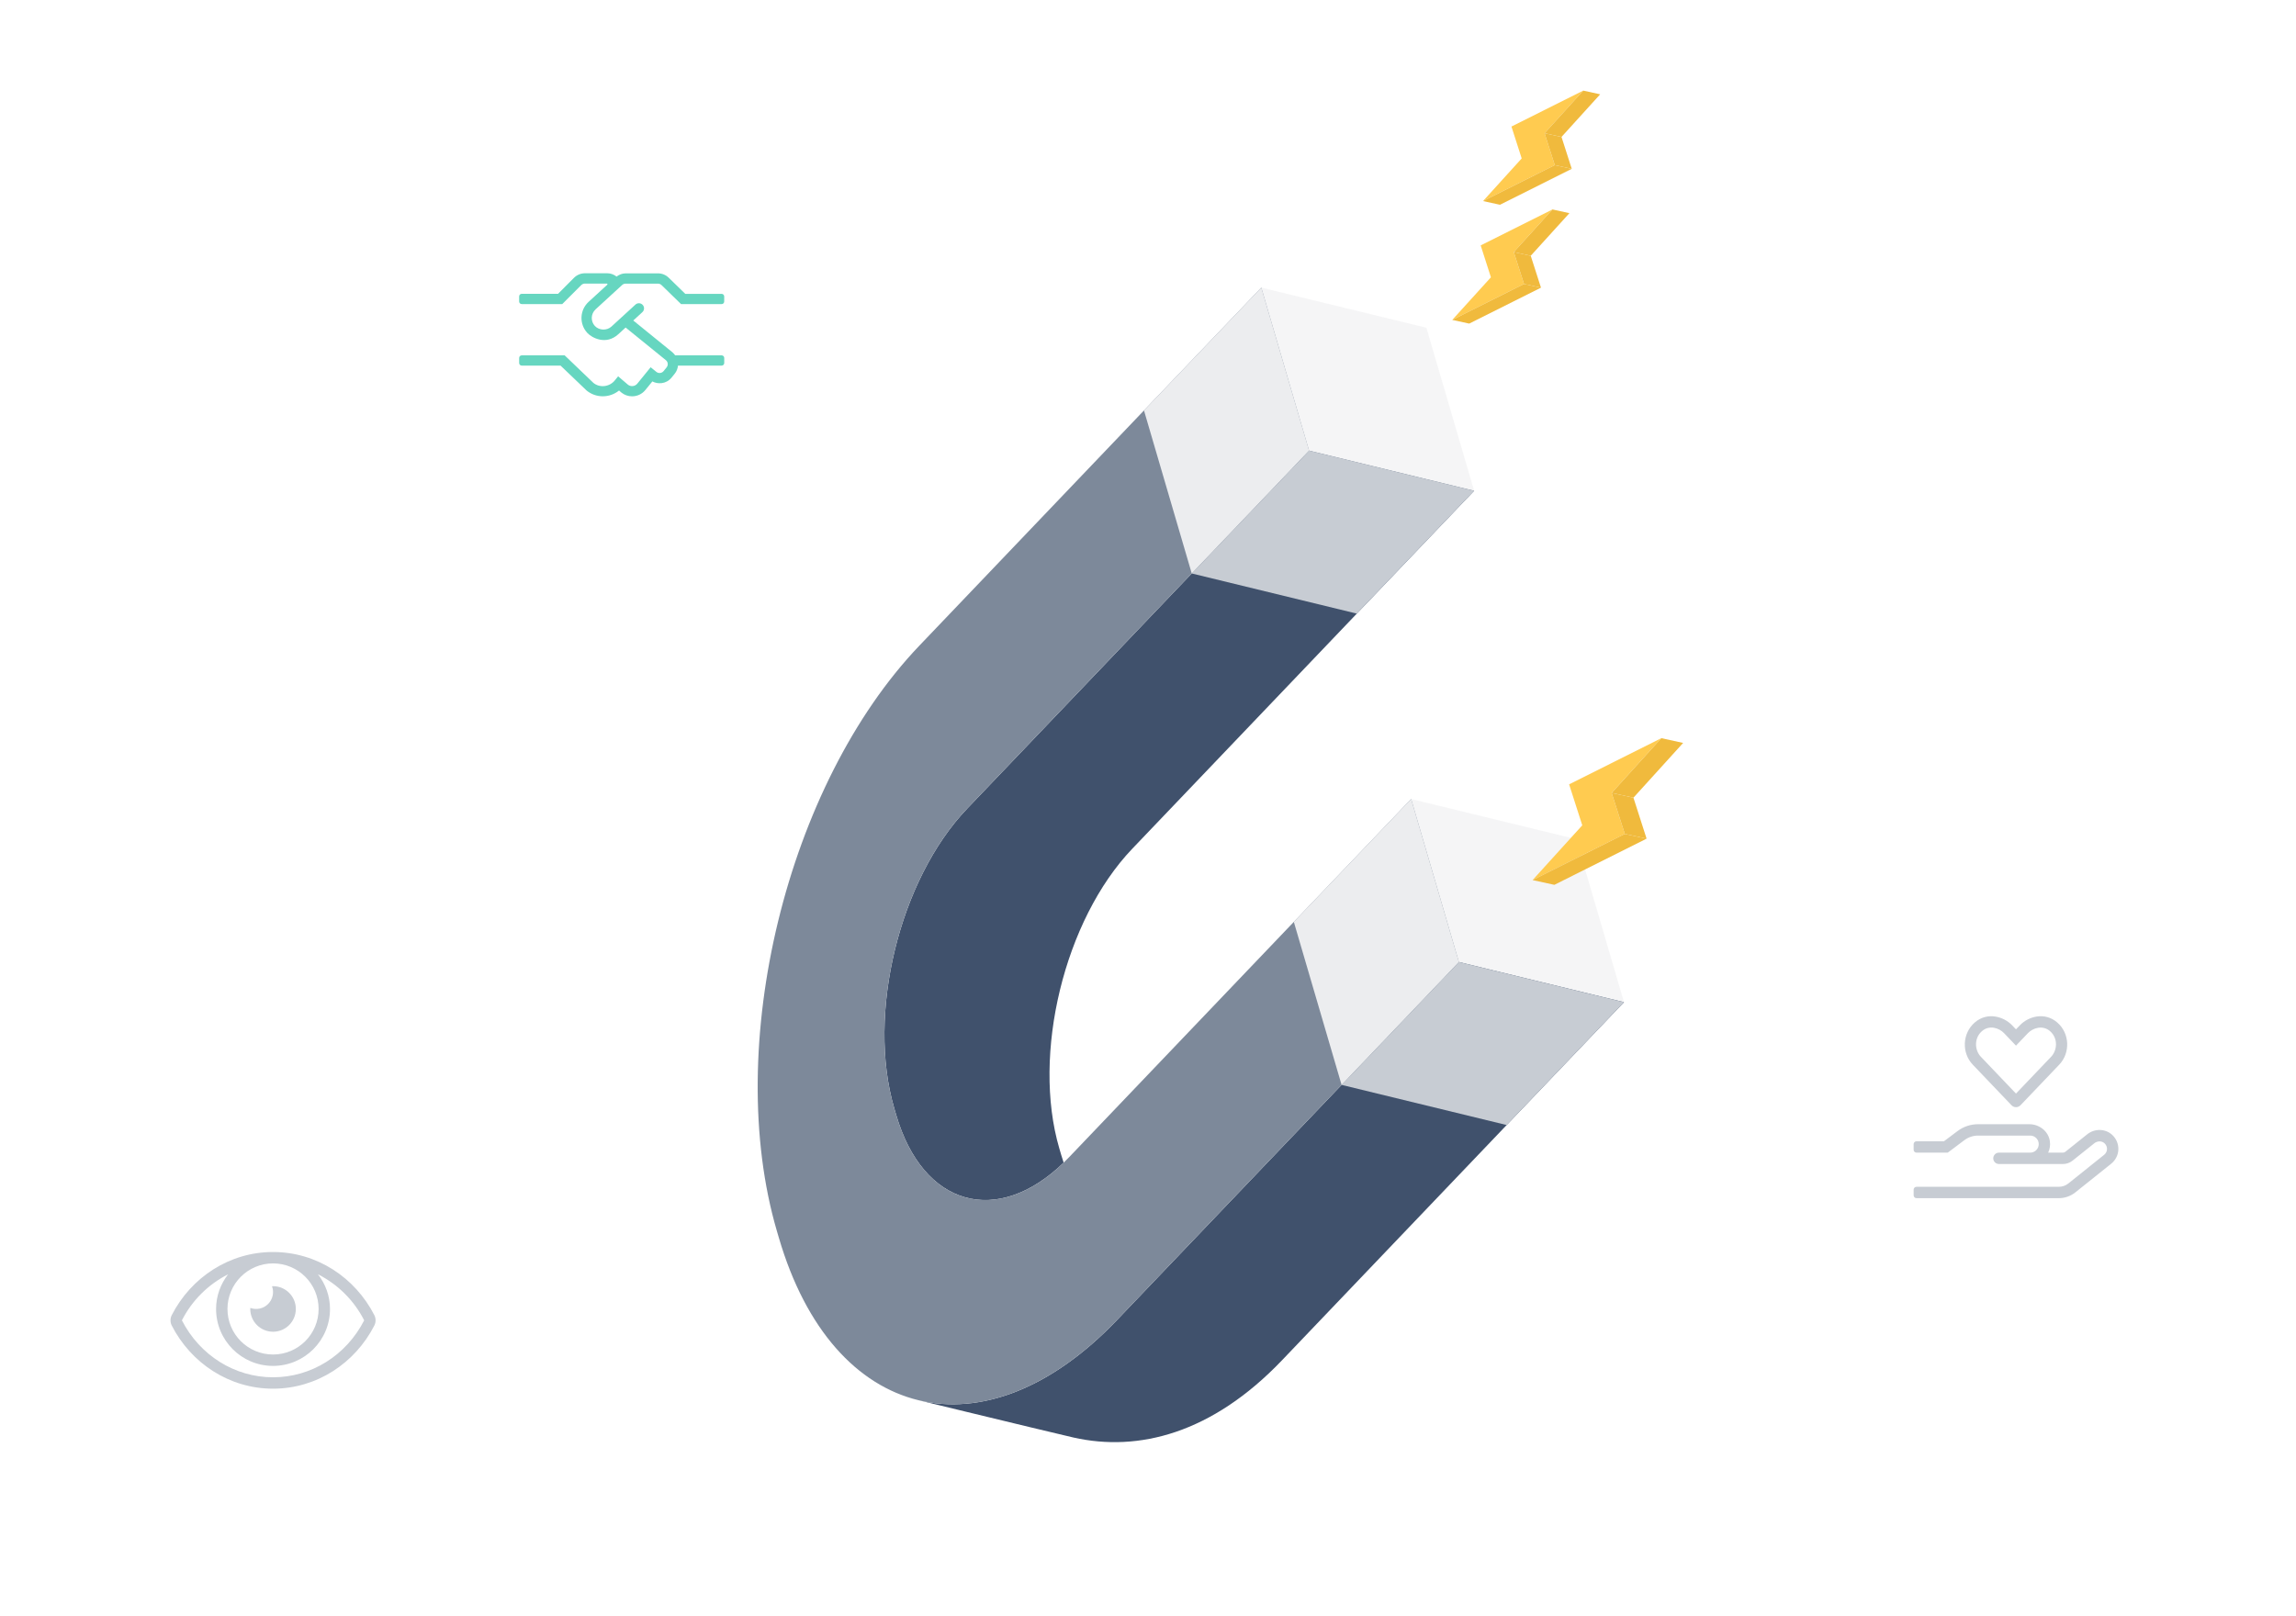 <svg fill="none" height="214" viewBox="0 0 304 214" width="304" xmlns="http://www.w3.org/2000/svg" xmlns:xlink="http://www.w3.org/1999/xlink"><filter id="a" color-interpolation-filters="sRGB" filterUnits="userSpaceOnUse" height="75.111" width="74.204" x="229.796" y="113.971"><feFlood flood-opacity="0" result="BackgroundImageFix"/><feColorMatrix in="SourceAlpha" type="matrix" values="0 0 0 0 0 0 0 0 0 0 0 0 0 0 0 0 0 0 127 0"/><feOffset dy="5"/><feGaussianBlur stdDeviation="5"/><feColorMatrix type="matrix" values="0 0 0 0 0.055 0 0 0 0 0.067 0 0 0 0 0.086 0 0 0 0.1 0"/><feBlend in2="BackgroundImageFix" mode="normal" result="effect1_dropShadow"/><feBlend in="SourceGraphic" in2="effect1_dropShadow" mode="normal" result="shape"/></filter><filter id="b" color-interpolation-filters="sRGB" filterUnits="userSpaceOnUse" height="75.111" width="74.204" x="-1" y="141.802"><feFlood flood-opacity="0" result="BackgroundImageFix"/><feColorMatrix in="SourceAlpha" type="matrix" values="0 0 0 0 0 0 0 0 0 0 0 0 0 0 0 0 0 0 127 0"/><feOffset dy="5"/><feGaussianBlur stdDeviation="5"/><feColorMatrix type="matrix" values="0 0 0 0 0.055 0 0 0 0 0.067 0 0 0 0 0.086 0 0 0 0.1 0"/><feBlend in2="BackgroundImageFix" mode="normal" result="effect1_dropShadow"/><feBlend in="SourceGraphic" in2="effect1_dropShadow" mode="normal" result="shape"/></filter><filter id="c" color-interpolation-filters="sRGB" filterUnits="userSpaceOnUse" height="75.111" width="74.204" x="45.159" y="12.148"><feFlood flood-opacity="0" result="BackgroundImageFix"/><feColorMatrix in="SourceAlpha" type="matrix" values="0 0 0 0 0 0 0 0 0 0 0 0 0 0 0 0 0 0 127 0"/><feOffset dy="5"/><feGaussianBlur stdDeviation="5"/><feColorMatrix type="matrix" values="0 0 0 0 0.055 0 0 0 0 0.067 0 0 0 0 0.086 0 0 0 0.1 0"/><feBlend in2="BackgroundImageFix" mode="normal" result="effect1_dropShadow"/><feBlend in="SourceGraphic" in2="effect1_dropShadow" mode="normal" result="shape"/></filter><clipPath id="d"><path d="m0 0h304v214h-304z"/></clipPath><g clip-path="url(#d)"><path d="m0 0h304v214h-304z" fill="#fff"/><g clip-rule="evenodd" fill-rule="evenodd"><g fill="#fff" filter="url(#a)"><path d="m266.899 174.081c-14.969 0-27.103-12.336-27.103-27.555 0-15.218 12.134-27.555 27.103-27.555 14.968 0 27.101 12.337 27.101 27.555 0 15.219-12.133 27.555-27.101 27.555z"/><path d="m266.899 174.081c-14.969 0-27.103-12.336-27.103-27.555 0-15.218 12.134-27.555 27.103-27.555 14.968 0 27.101 12.337 27.101 27.555 0 15.219-12.133 27.555-27.101 27.555z"/></g><g fill="#fff" filter="url(#b)"><path d="m36.102 201.912c-14.969 0-27.102-12.336-27.102-27.555 0-15.218 12.134-27.555 27.102-27.555 14.968 0 27.101 12.337 27.101 27.555 0 15.219-12.133 27.555-27.101 27.555z"/><path d="m36.102 201.912c-14.969 0-27.102-12.336-27.102-27.555 0-15.218 12.134-27.555 27.102-27.555 14.968 0 27.101 12.337 27.101 27.555 0 15.219-12.133 27.555-27.101 27.555z"/></g><g fill="#fff" filter="url(#c)"><path d="m82.261 72.259c-14.969 0-27.102-12.337-27.102-27.555 0-15.218 12.133-27.556 27.102-27.556 14.968 0 27.102 12.338 27.102 27.556 0 15.218-12.134 27.555-27.102 27.555z"/><path d="m82.261 72.259c-14.969 0-27.102-12.337-27.102-27.555 0-15.218 12.133-27.556 27.102-27.556 14.968 0 27.102 12.338 27.102 27.556 0 15.218-12.134 27.555-27.102 27.555z"/></g><path d="m173.325 59.677-45.272 47.417c-8.977 9.403-13.308 27.202-9.653 39.677l.261.893c3.556 12.136 13.377 14.829 22.172 6.311-.109-.325-.215-.654-.315-.993l-.262-.893c-3.654-12.476.677-30.275 9.654-39.677l45.272-47.418-21.857-5.319z" fill="#40516c"/><path d="m193.165 127.408-6.323-21.588 21.858 5.318 6.323 21.587z" fill="#ecedef" fill-opacity=".5"/><path d="m173.325 59.676-6.323-21.588 21.858 5.317 6.322 21.587z" fill="#ecedef" fill-opacity=".5"/><path d="m193.166 127.407-45.273 47.417c-8.781 9.198-18.181 12.581-26.279 10.615s17.634 4.29 20.519 4.941c8.598 1.937 18.347-.529 27.617-10.238l45.273-47.417v-.001z" fill="#40516c"/><path d="m173.325 59.676-15.533 16.27 21.857 5.318 15.534-16.27z" fill="#c7ccd3"/><path d="m193.166 127.407-15.534 16.27 21.858 5.318 15.533-16.27z" fill="#c7ccd3"/><path d="m186.842 105.82-45.273 47.417c-8.976 9.402-19.253 6.902-22.907-5.573l-.262-.893c-3.655-12.476.676-30.275 9.653-39.677l45.272-47.418-6.323-21.587-45.273 47.417c-17.57 18.403-26.016 53.116-18.863 77.534l.262.893c7.152 24.419 27.195 29.294 44.765 10.891l45.273-47.417z" fill="#7d899a"/><path d="m177.632 143.677-6.324-21.588 15.534-16.27 6.324 21.588z" fill="#ecedef"/><path d="m157.792 75.946-6.324-21.587 15.534-16.27 6.324 21.587z" fill="#ecedef"/><path d="m201.788 37.609-1.356-4.224 5.12-5.644-9.504 4.759 1.355 4.224-5.119 5.644z" fill="#ffcb50"/><path d="m205.552 27.74 2.244.49-5.12 5.644-2.244-.49z" fill="#f0ba3d"/><path d="m200.432 33.384 2.244.49 1.356 4.224-2.245-.49z" fill="#f0ba3d"/><path d="m204.032 38.097-9.504 4.759-2.245-.49 9.505-4.759z" fill="#f0ba3d"/><path d="m205.862 21.868-1.356-4.224 5.12-5.644-9.504 4.759 1.356 4.224-5.12 5.645z" fill="#ffcb50"/><path d="m209.626 12 2.244.49-5.12 5.644-2.244-.49z" fill="#f0ba3d"/><path d="m204.506 17.645 2.244.49 1.356 4.224-2.244-.49z" fill="#f0ba3d"/><path d="m208.106 22.359-9.504 4.759-2.244-.49 9.504-4.759z" fill="#f0ba3d"/><path d="m215.132 110.439-1.741-5.427 6.578-7.252-12.211 6.114 1.742 5.427-6.578 7.252z" fill="#ffcb50"/><path d="m219.969 97.76 2.884.63-6.578 7.252-2.884-.629z" fill="#f0ba3d"/><path d="m213.391 105.012 2.883.629 1.742 5.427-2.884-.629z" fill="#f0ba3d"/><path d="m218.016 111.069-12.211 6.114-2.883-.629 12.21-6.115z" fill="#f0ba3d"/><path d="m36.152 176.369c1.666 0 3.017-1.35 3.017-3.017 0-1.666-1.351-3.017-3.017-3.017-.047 0-.089.012-.134.014.297.817.093 1.733-.521 2.348s-1.53.818-2.348.521c0 .047-.014.089-.014.134 0 1.667 1.351 3.017 3.017 3.017zm13.412-2.197c-2.556-4.988-7.617-8.362-13.412-8.362s-10.857 3.377-13.412 8.363c-.219.432-.219.943 0 1.376 2.556 4.987 7.617 8.362 13.412 8.362s10.857-3.377 13.412-8.363c.219-.432.219-.943 0-1.376zm-13.412-6.854c3.332 0 6.034 2.702 6.034 6.034s-2.701 6.034-6.034 6.034-6.034-2.702-6.034-6.034c.004-3.331 2.703-6.03 6.034-6.034zm0 15.084c-5.061 0-9.685-2.89-12.068-7.542 1.34-2.63 3.483-4.766 6.118-6.097-.984 1.274-1.592 2.852-1.592 4.588 0 4.166 3.377 7.543 7.542 7.543s7.542-3.377 7.542-7.543c0-1.736-.609-3.314-1.592-4.588 2.635 1.331 4.778 3.467 6.118 6.097-2.382 4.652-7.007 7.542-12.068 7.542z" fill="#c7ccd3"/><path d="m279.645 150.279c-.927-.833-2.325-.828-3.289-.057l-2.899 2.32c-.089.071-.198.108-.315.108h-1.958c.216-.451.306-.974.226-1.52-.188-1.312-1.393-2.244-2.72-2.244h-6.786c-.979 0-1.929.315-2.71.903l-1.807 1.356h-3.638c-.207 0-.376.169-.376.376v.753c0 .207.169.376.376.376h4.141l2.207-1.656c.522-.391 1.158-.602 1.807-.602h6.904c.625 0 1.129.503 1.129 1.129s-.504 1.129-1.129 1.129h-4.142c-.414 0-.752.339-.752.753s.338.753.752.753h8.48c.457 0 .899-.155 1.257-.437l2.899-2.316c.362-.287.941-.357 1.336 0 .475.429.438 1.153-.042 1.535l-4.744 3.797c-.357.287-.8.438-1.256.438h-18.847c-.207 0-.376.169-.376.376v.753c0 .207.169.377.376.377h18.847c.8 0 1.572-.273 2.193-.772l4.748-3.798c.574-.461.917-1.148.941-1.882s-.282-1.449-.833-1.948zm-13.317-3.91c.329.348.866.348 1.2 0l5.124-5.37c1.487-1.562 1.403-4.145-.263-5.585-1.661-1.44-3.831-.8-4.937.362l-.527.546-.522-.546c-1.082-1.134-3.261-1.817-4.936-.362-1.661 1.44-1.751 4.028-.264 5.585zm-3.901-9.817c.978-.847 2.268-.41 2.912.268l1.586 1.661 1.586-1.661c.635-.663 1.93-1.115 2.913-.268 1.12.969.951 2.564.16 3.393l-4.659 4.884-4.658-4.884c-.786-.819-.956-2.424.16-3.393z" fill="#c7ccd3"/><path d="m78.85 40.975 3.526-3.233c.127-.115.288-.178.458-.178h4.285c.182 0 .352.072.484.204l2.575 2.507h5.371c.187 0 .339-.153.339-.34v-.679c0-.187-.153-.339-.339-.339h-4.815l-2.172-2.117c-.386-.386-.895-.598-1.438-.598h-4.285c-.441 0-.853.165-1.201.424-.356-.276-.793-.437-1.243-.437h-2.949c-.539 0-1.056.216-1.442.598l-2.117 2.126h-4.811c-.187 0-.339.153-.339.339v.679c0 .187.153.339.339.339h5.371l2.516-2.516c.127-.127.301-.199.479-.199h2.949c.038.093.013.03.047.123l-2.503 2.295c-1.196 1.099-1.256 2.936-.178 4.111.607.662 2.486 1.667 4.111.178l.967-.887 5.329 4.323c.288.233.335.666.098.955l-.403.496c-.229.28-.653.344-.955.098l-.755-.611-1.761 2.164c-.318.395-.891.433-1.247.144l-1.298-1.107-.441.543c-.709.87-1.994 1.006-2.825.335l-3.814-3.653h-5.685c-.187 0-.339.153-.339.339v.679c0 .187.153.339.339.339h5.142l3.458 3.309c1.264 1.022 3.046.993 4.285-.009l.305.263c.407.331.904.505 1.421.505.679 0 1.319-.297 1.756-.832l.929-1.141c.696.378 1.82.382 2.546-.509l.403-.496c.263-.322.407-.704.446-1.09h5.783c.187 0 .339-.153.339-.339v-.679c0-.187-.153-.339-.339-.339h-6.16c-.106-.148-.225-.293-.373-.416l-5.172-4.2 1.205-1.107c.276-.255.297-.683.042-.959-.255-.276-.683-.293-.959-.042l-3.186 2.919c-.611.556-1.638.509-2.193-.093-.573-.624-.535-1.608.098-2.189z" fill="#66d6c0"/></g></g></svg>